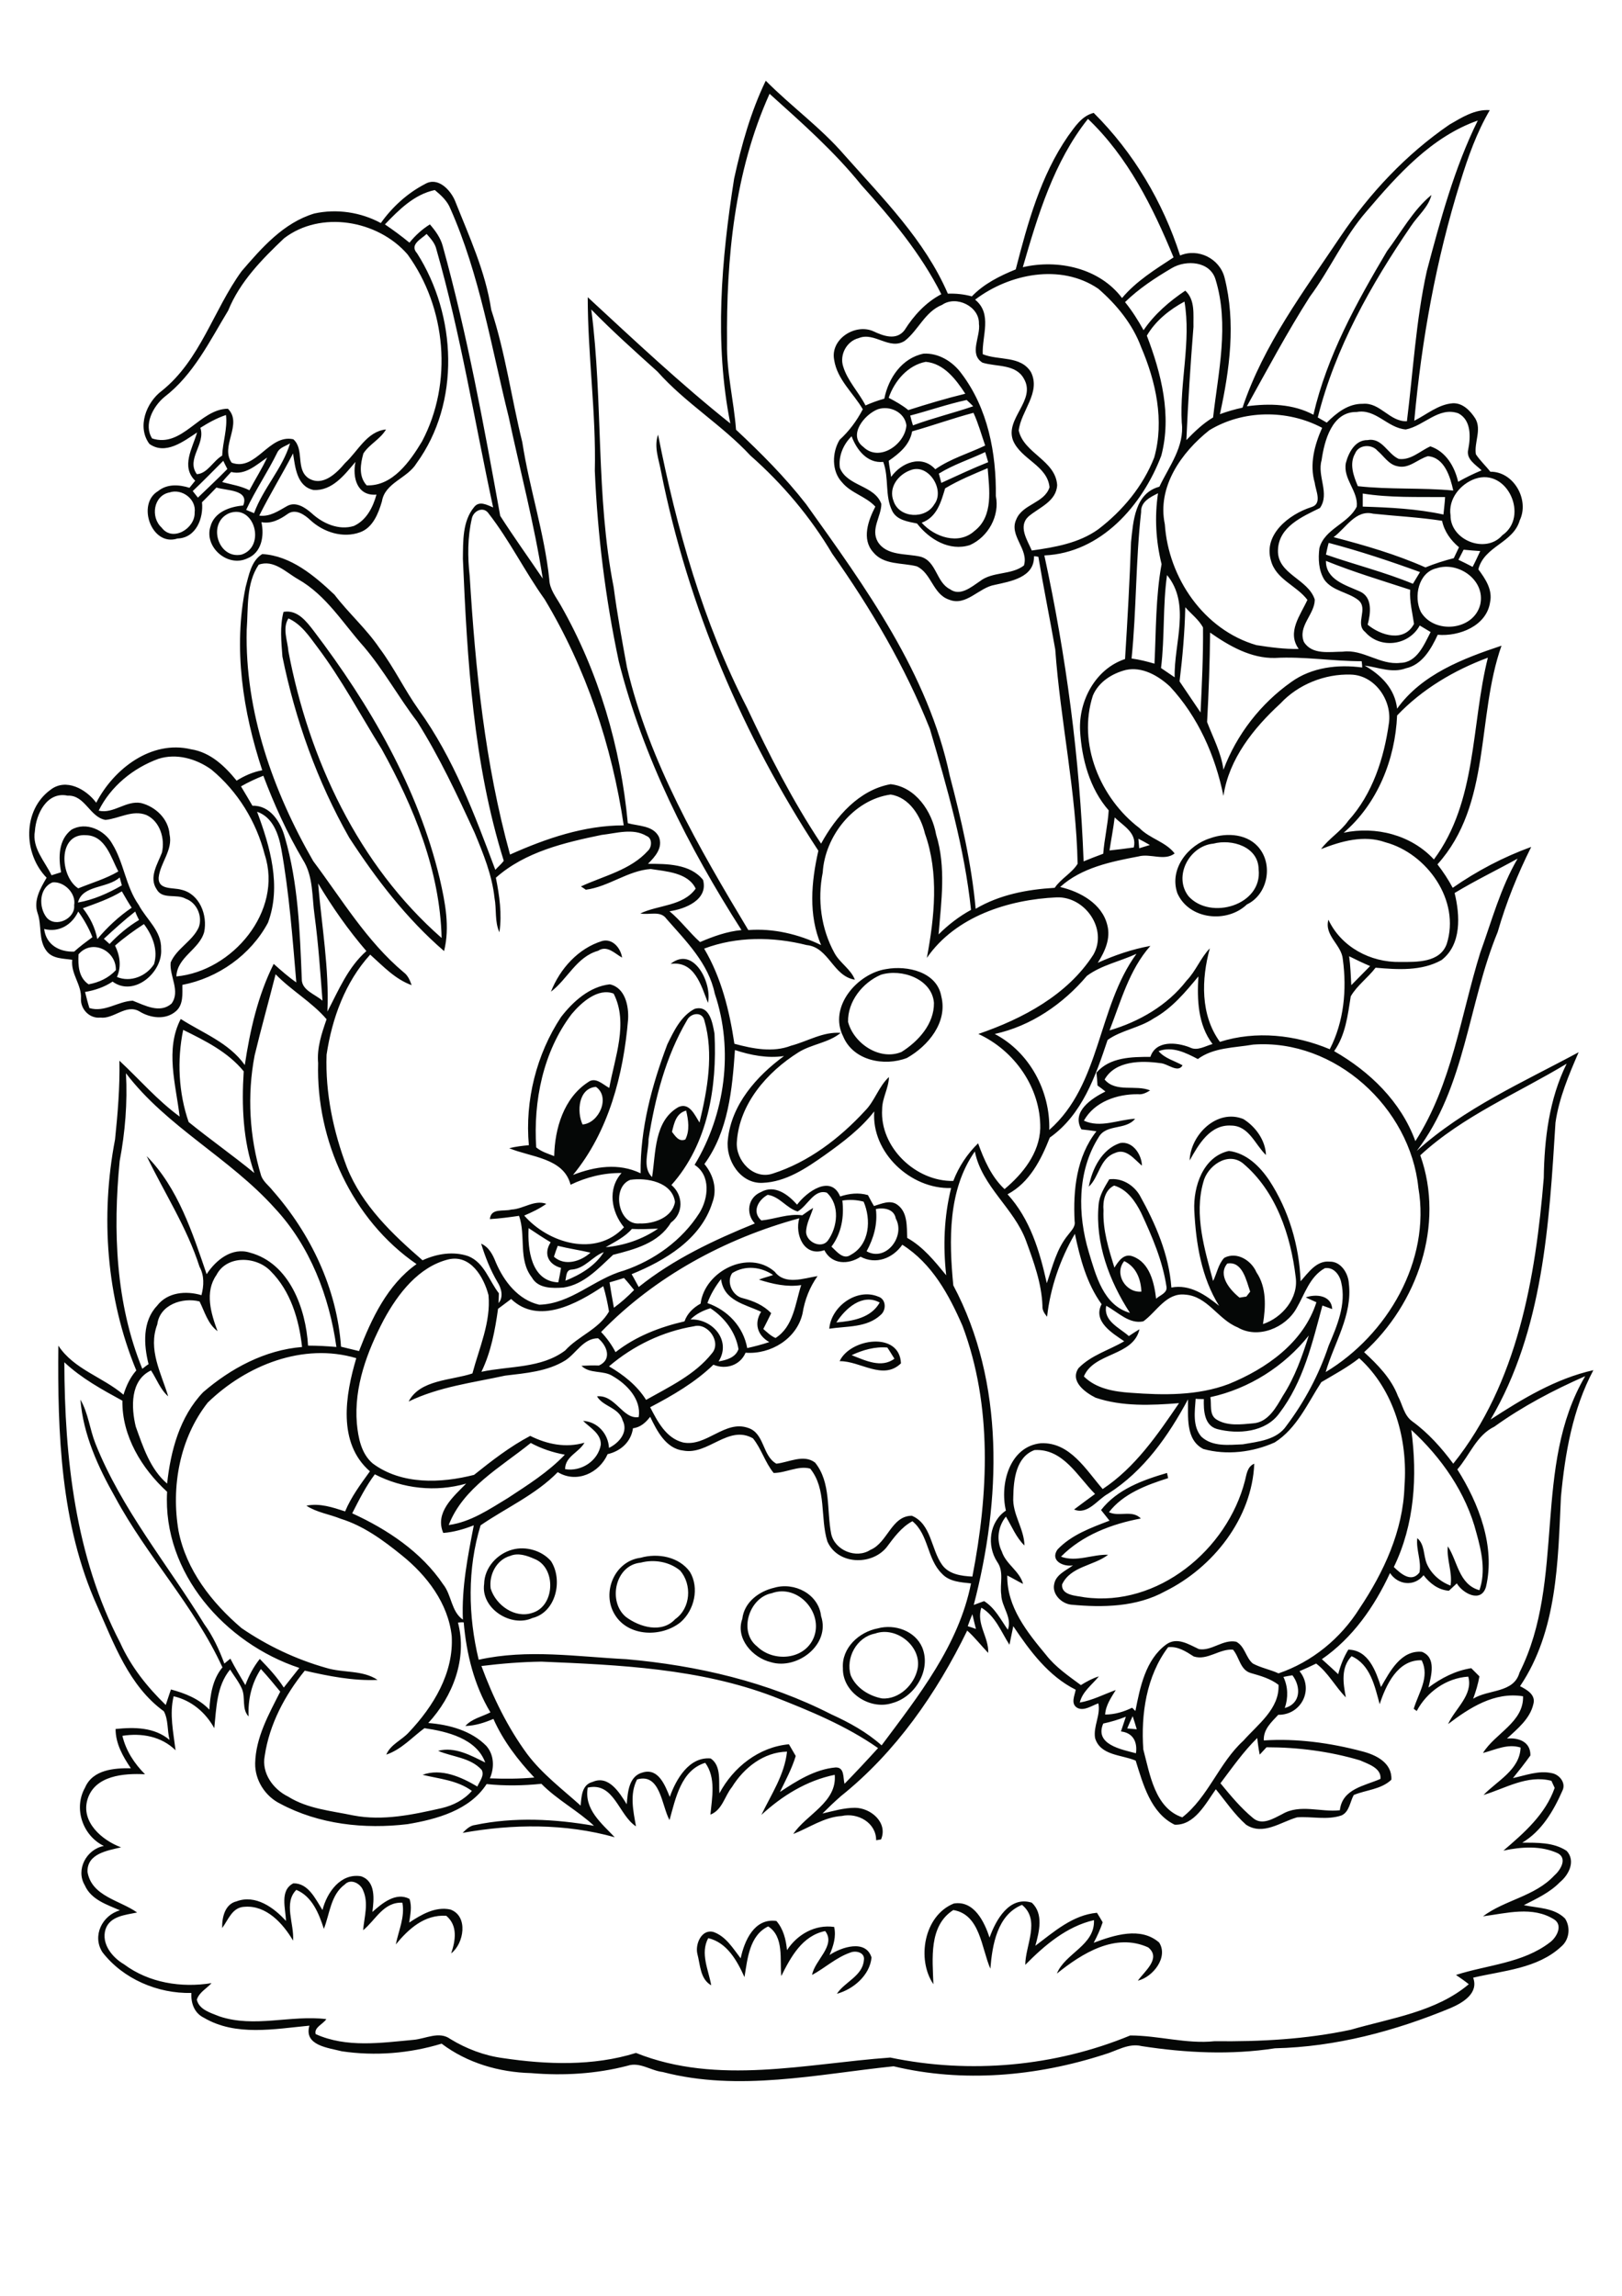 <?xml version="1.0" encoding="utf-8"?>
<!-- Generator: Adobe Illustrator 21.0.2, SVG Export Plug-In . SVG Version: 6.00 Build 0)  -->
<svg version="1.2" baseProfile="tiny" id="Layer_1" xmlns="http://www.w3.org/2000/svg" xmlns:xlink="http://www.w3.org/1999/xlink"
	 x="0px" y="0px" viewBox="0 0 595 842" overflow="scroll" xml:space="preserve">
<path fill="#050706" d="M271.7,718.2c1.4-6.5,5-14.8,13.1-13.7c2.6,3,3.5,6.8,3.9,10.7c3.8-5.8,10.3-9.5,17.3-8.5
	c0.8,3.6-0.3,7-1.7,10.3c4.3-2.9,13.3-5.9,15.4,0.9c-0.6,6.5-6.7,11.7-12.7,13.3c2.9-4.4,9.4-6.5,9.9-12.3c0.5-2.8-2.9-3.7-5-2.8
	c-5.2,1.8-9.2,5.6-14,8.2c0.9-5.4,8.9-10.8,4.8-16.1c-8.4,1.7-12.6,9.5-16.1,16.5c-0.6-6,1.1-14.4-4.8-18.2
	c-6.9,3.3-7.6,11.9-8.7,18.6c-2.7-6-6.4-12.7-13.3-14.3c-3,5.6,0.1,11.6,1.1,17.3c-4.1-2.3-4-7.5-5.1-11.6c-0.8-3.5,1.5-9,5.8-8
	C266.3,710.1,268.9,714.6,271.7,718.2 M342.4,727.7c-6.2-9.1-3.5-25.2,7.5-29.6c7.4-1.2,11.2,6.7,13.1,12.5
	c2.3-6.5,7.3-15.4,15.5-12.8c4.4,4.1,2.7,10.7,1.3,15.8c6.8-5.1,13.7-11.3,22.6-12.1c0.7,1.1,1.4,2.3,2.1,3.5
	c-0.9,2.6-2,5.1-3.3,7.5c7.5-2.8,17.2-6,24-0.1c3.5,5.4-2.3,12.7-7.8,14c2.4-3.4,8.7-8.2,3.8-12.2c-12.1-5.5-24.3,2.2-33.5,9.6
	c3-7.5,14-10.3,13.6-19.6c-10,2.3-18.1,9.2-25.2,16.4c0-7.1,5.7-16.4-1.2-22c-9.1,3.7-10.9,14.7-11.6,23.4
	c-3.3-7.5-3.7-19.9-13.6-21.5C340.6,706.3,342.1,718.5,342.4,727.7 M118.3,700.5c1.6-6.4,6.6-13.6,14.1-12.4
	c5.5,1.8,4.8,8.5,4.2,13.1c3.6-3.2,8.6-7.4,13.6-4.8c1,2.8,0.3,5.8-0.1,8.7c4.4-2.9,9.6-6,15.1-4.8c6.7,2.4,5,12.5,0.3,16.1
	c1.6-4.7,2.5-10.2-1.8-13.8c-8-0.5-13.8,4.8-18.5,10.5c1-5.1,3.4-10,2.4-15.3c-7-0.3-9.8,6.4-14.4,10.1c0.4-4.8,2.1-9.9,0-14.6
	c-0.9-2.5-4.5-4.5-6.7-2.2c-5.2,3.8-5.5,10.7-7.7,16.3c-1.8-5.6-4.3-11.9-10.1-14.3c-4.8,4.8-0.7,12.5-1.2,18.6
	c-3.7-6.3-9.8-13-17.7-12.4c-4.6,0.1-6,4.7-8.3,7.8c-0.1-3.9,1-8.8,5.3-9.8c6.9-2.6,13.7,2.3,18.1,7.2c-0.1-4.5-2.4-11.2,2.7-13.8
	C113.1,690.6,115.7,696.4,118.3,700.5 M321,599.1c-6.8,1.3-10.9,9-8.9,15.4c2,4.6,6.7,7.5,11.5,8.4c6.2,0.4,11.8-5,13-10.9
	C338.2,603.8,328.8,596.3,321,599.1 M322,597.2c6.2-1.7,13.7,0.9,16.3,7c3.4,8.3-2.7,18.2-11,20.4c-8.2,2.7-18.3-3.9-18.1-12.8
	C308.7,604.4,315.1,598.5,322,597.2 M283.1,584.3c-8.3,1.6-12.3,14.1-5.4,19.5c6,5.9,17.4,5,20.8-3.2
	C302.2,591.5,292.7,580.8,283.1,584.3 M284,582.3c7.4-2.2,16.3,2.3,17.2,10.4c3.5,10.5-8.8,19.8-18.4,16.9
	c-6.7-1.6-13.1-8.7-10.5-15.9C273,587.6,278.4,583.6,284,582.3 M235,573.1c-9.4,0.9-12.1,14.3-5.4,19.9c5.1,3.8,13.2,6.1,18.1,0.8
	c5.7-4,6.2-12.7,1.8-17.8C245.5,572.7,239.9,571.8,235,573.1 M235,571.3c6.3-1.8,14.1-0.4,18.1,5.2c3.5,5.9,1.6,14-3.4,18.4
	c-7,5.7-19.3,5.4-24.2-2.8C220.6,584.1,225.4,572.5,235,571.3 M187.2,570.6c-5.1,1.4-7.9,7-7.2,12c1.9,6.1,8.9,11.1,15.3,8.9
	c8.4-2.5,8.8-16.7,0.7-19.8C193.3,570.5,190.1,569.4,187.2,570.6 M188,568.3c4.9-1.3,10.7,0.3,14.1,4.2c4.5,6.9,1.9,18.8-6.8,20.9
	c-7.8,3.6-19-3.5-17.7-12.5C177.7,574.9,182.4,569.8,188,568.3 M456.7,543c0.6-2.3,0.8-5.1,3.4-6.2c-0.8,20-15.1,38.1-32.7,46.8
	c-10.5,5.8-22.9,6-34.5,4.9c-3.5-0.4-7-3.8-6.2-7.5c0.6-3.5,4.3-5,6.9-6.9c-3.5,0.6-8.5-1.7-5.7-5.8c5.1-5.4,12.3-8,19.1-10.6
	c-1-1.3-2.1-2.6-3.1-3.9c5.9-7.6,15.3-11,24.2-13.6c0.1,0.6,0.3,1.3,0.4,1.9c-7.9,2.5-16.5,5.7-21.7,12.5c3.8,1.8,8.5-1,11.7,2.3
	c-10.7,2-21.5,6.1-29.3,14c5.7,2.1,11.5-0.9,17.3-0.7c-5.3,4.1-13.8,4.2-16.9,10.9c-0.3,4.1,5.3,4.1,8.2,4.7
	C424.7,589.5,450.2,568.4,456.7,543 M312.4,497c4.9,1.9,10.9,4.9,15.7,1.3c-0.9-1.4-1.7-2.8-2.6-4.1
	C320.9,493.8,316.5,495.1,312.4,497 M308,499.2c3.8-8.3,22-11.1,22.5,0.8C323.9,506.4,315.6,499.1,308,499.2 M306.8,485
	c5.9-0.5,12.7-1.6,15.9-7.3C316.3,474.2,310.1,479.9,306.8,485 M304.2,487.3c0.7-8.2,10.1-15,17.9-11.8c3,0.9,3.1,4.9,1,6.7
	C318,487,310.6,486.3,304.2,487.3 M399.4,435.2c1.2-6.5,4.8-13.8,11.5-16c4.6-0.8,7.9,4.2,8,8.3c-2.8-2.3-5.8-6.6-10-4.6
	C403.4,424.9,403.2,431.7,399.4,435.2 M436.4,425.6c0.3-9.4,10-19.1,19.7-15.2c4.5,2.8,8.1,7.8,8.3,13.2c-4-3.8-6.2-10.7-12.7-10.8
	C443.9,412.3,439.7,419.7,436.4,425.6 M209.9,465.6c-2.3,0-2.1,2.4-2.5,4.1c5.5-2.2,10.9-5.4,14.1-10.5
	C217.3,460.8,214.7,465.1,209.9,465.6 M204.6,456.9c-0.5,1.3-1,2.7-1.4,4c4,3.6,9.9,1.7,13.4-1.5
	C212.7,458.5,208.6,457.9,204.6,456.9 M193.9,450.4c-0.4,7.7,0.9,19.5,10.9,19.9c0.4-1.8,0.7-3.5,1-5.3c-4.7-1.3-6.5-5.2-3.8-9.4
	C199.3,454,196.6,452.2,193.9,450.4 M231.8,450.7c-2.6,3-6.2,4.7-9.6,6.7c6.8-0.6,13.5-2.9,19.2-6.8
	C238.1,450.7,235,450.9,231.8,450.7 M231.2,432.7c-7,2.7-4.5,16.8,3.5,16c5.1,0.2,12-2.2,12.9-7.9
	C246.6,433.5,237.2,431.8,231.2,432.7 M246.5,415.1c1.2,1.5,2.5,3.8,4.9,2.8c1.7-3.3,1.1-7.2,0.3-10.6
	C248,408.3,247.3,411.9,246.5,415.1 M213.7,412.4c6.1-0.5,10.3-10.1,4.9-13.8C212.2,399.1,211.5,407.7,213.7,412.4 M252,374.2
	c-7.8,13.3-11.7,28.5-14.1,43.6c0.1,4.5-2.4,10.3,1.3,13.9c1.4-8.9,0.7-20.6,9.7-25.7c4-1.8,6,3,7.7,5.7c2.9-12.1,5.3-25.2,1.8-37.4
	C257.6,370.8,253.3,371.5,252,374.2 M209.7,371.9c-10.5,13.8-14.1,32-13,48.9c1.9,1.6,4.3,2.3,6.6,3.2c0.2-10.1,3.5-21.3,12.4-27.1
	c2.7-2.1,5.4,0.8,7.8,2.1c2-11.2,7.1-23.8,1.6-34.6C219.4,362.2,213.3,367.6,209.7,371.9 M205.8,373c4.4-5.7,10.5-11.2,17.9-12
	c5.6,1.2,7,7.9,6.7,12.9c-1.7,20.2-7.1,41.1-20.2,57c8-3.1,16.7-4.5,24.8-0.6c-0.2-16.3,4.1-32.2,9.8-47.3c2.4-4.9,5-10.4,10-13
	c5.5-1.6,6.6,5.2,7.3,9.1c1,19.5-2.4,40.5-15.8,55.5c4.4,3.7,4.5,10.4-0.2,13.8c-4.5,7.5-13.3,9.8-21.2,11.8
	c-5.3,4.9-10.7,10.9-18.2,12c-4.1,0.3-9.3,0.4-11.6-3.7c-5.1-6.6-2.1-15.2-4.7-22.6c-3.5,0.5-7.1,1-10.7,1.2c0.4-4.2,5-2.7,7.9-3.5
	c4.4-0.2,8.4-3.7,12.8-2.1c-2.5,1.8-5.3,3.1-8.1,4.3c8.9,10.2,26.3,15.4,36.6,4.3c-4.7-5.7-6.1-14.1-0.9-19.9
	c-6.5-0.1-12.9,1.5-18.7,4.3c-2.5-9.9-14.7-10.1-22.5-13.4c2.4-0.6,4.8-0.9,7.2-1.1C192.5,403.7,196.8,386.6,205.8,373 M323.1,357.5
	c-6.7,2.9-12.2,9.8-12,17.3c2.1,7.9,11.6,14.3,19.6,11c6.2-3.9,12-10.3,11.9-18C341.9,359,330.7,355.1,323.1,357.5 M325.1,355.4
	c7.7-1.4,18.6,1,20.2,10c2.4,9.5-4.8,18.2-12.6,22.6c-8.3,3.2-19.7,1-23.4-7.9C303.8,369.3,314.5,357,325.1,355.4 M246,353.5
	c8.4-6.8,15.3,7,13.7,14.3C257.2,361.4,254.8,352.3,246,353.5 M202.1,363.7c3.3-8.4,10-15.9,18.8-18.6c3.8-1,6.8,2.6,7.3,6.1
	c-2.7-1.5-5.5-4.7-8.8-2.5C211.5,350.9,208.2,359.1,202.1,363.7 M445.1,309.4c-8.8,0.8-14.8,12-9.1,19.3c8,8.9,27.2,3.3,25.7-9.9
	C461.6,310.5,451.9,307.6,445.1,309.4 M444,307.4c6.1-2.2,14.1-1.6,18.2,4c4.8,6.4,2.6,16.8-4.8,20.3c-7.3,7-21.2,5.6-25.5-4.1
	C428.8,318.7,435.8,309.9,444,307.4 M105.8,226.8c-2.3,3.7-0.3,8.1,0,12.1c7.5,39.5,25.6,78.3,56.2,105.1c-0.6-24.7-10.2-48-22-69.3
	c-7.8-12.5-14.7-25.6-23.6-37.4C113.4,233.3,110.5,228.9,105.8,226.8 M104,224.4c5.1-0.9,8.4,3.5,11.1,7
	c20.6,27.1,38.2,57.4,46.2,90.8c2,8.7,3.8,17.8,1.6,26.6c-13.8-11.9-24.9-26.4-34.8-41.6c-11.7-20.6-19.8-43.3-24.5-66.4
	C103.2,235.4,102.6,229.8,104,224.4 M447.7,654c3.7,4.5,7.5,9.1,12,12.8c3.3,2.8,7.5,0.1,10.7-1.5c6.5-3.8,14.1-0.6,21.1-1.4
	c0.9-7.9,9-8.9,14.9-11.5c0.4-4-4.6-5.5-7.5-6.8c-11.1-3.3-22.7-4.8-34.3-4.8c-0.8,0.9-1.7,1.8-2.5,2.7c-0.4-2-0.7-4.1-0.9-6.1
	C456.1,642.4,452,648.3,447.7,654 M415.5,629.4c-0.7,1.5-1.4,3-2,4.5c0.9,0.1,2.6,0.2,3.5,0.3C416.5,632.5,416,630.9,415.5,629.4
	 M404.7,632.1c-3.3,7.7,6.7,9.5,12,10.9c0.6-4.2-1.1-7.5-5.5-8c0.6-1.8,1.2-3.6,1.8-5.4C410.2,630.7,407.5,631.5,404.7,632.1
	 M470.8,615c1.7,3.6,1.8,7.6,0.5,11.4c5.9-1.6,6-7.8,2.8-12C473.4,614.5,471.7,614.8,470.8,615 M176.6,611
	c4.2,11.4,9.6,22.5,16.8,32.3c5.5,7.3,12.8,12.8,19.6,18.9c0.3-3.3,0.4-7.7,4.4-8.7c5.9-2.6,9.9,4,12.5,8.2c0.4-4.4,0.7-10.4,6-11.7
	c5.7-1.6,8.1,4.9,9.8,9c2.3-6.5,7.1-14.8,15-14.1c4,2.7,2.9,8.6,3.2,12.8c5.1-9.6,14.5-17,25.5-18c0.8,1.4,1.7,2.9,2.5,4.3
	c-1.4,4.6-3.7,8.9-5.8,13.2c6.2-4.1,12.8-8.3,20.4-9c3.4-0.1,2.7,3.8,3.3,6c4.2-4.3,8.3-8.7,12.3-13.1
	c-11.7-8.2-25.1-13.7-38.4-18.9c-27.1-10.3-56.4-11.6-85.1-12.8C191.3,609.5,183.9,610.1,176.6,611 M428.5,604.1
	c-8,10.6-10,24.6-9.1,37.5c2.4,9,4.2,21.5,14.3,24.9c9.5-7.4,13.5-20,22.4-28.1c5.3-6,13.3-11.7,12.9-20.5c-3-2.3-6.6-3.3-10.1-4.3
	c-4-1.1-4.2-5.8-6.6-8.6c-5-0.4-9.4,4.1-14.4,2.5C435.1,605.7,432.1,603.7,428.5,604.1 M168,595.1c3.5,13.1-1.9,27.1-10.9,36.8
	c7.7,0.6,15.8,2.8,21.3,8.4c2.9,3.3,3,8,1.3,11.9c5.4,0.2,10.9,0.2,16.3-0.3c-6-6.4-11.4-13.4-15-21.5c-3.3,1.4-6.7,2.5-10.3,2.6
	c2.4-2.7,6.1-3.4,9.2-5c-6-10-8.8-21.5-9.8-33C169.6,594.9,168.5,595,168,595.1 M356.7,592c-0.6,1.4-1.2,2.9-1.7,4.4
	c0.7,0.2,2.2,0.7,3,1C357.5,595.5,357.1,593.7,356.7,592 M360,589.6c-2,5.9,2.8,10.9,2.5,16.6c-2.6-2.7-4.9-5.7-7.7-8.2
	c-11.2,23-26.2,44.6-46.3,60.7c-2.3,2-4.6,4.2-6.8,6.4c3.9-0.9,7.9-2.1,11.9-2.1c5.8,0,12.2,5.4,9.6,11.6c-0.4,0.1-1.4,0.2-1.8,0.3
	c0-6.5-6.8-10.2-12.6-8.9c-6.5,0.4-11.9,4.3-17.8,6.6c4.8-7.2,16.1-11.6,15.2-21.7c-10.3,2.1-19.3,7.7-26.9,14.7
	c3.6-7.5,8.5-14.7,9.4-23.2c-8.6,0.2-15.8,5.9-20.2,13c-2.7,3.3-3.5,8.4-7.9,10.1c0.6-6.3,2.1-13.5-1.9-19
	c-8.9,2.7-10.9,13.2-13.1,21c-2.9-5.2-3.3-17.4-11.9-14.9c-2.8,5.4-1.4,11.6-0.4,17.2c-6.4-4.1-8-16.4-17.7-14.2
	c-1.4,8,5.1,13.1,9.9,18.2c-18.2-5.1-37.4-4.9-55.8-1.6c1.3-1.3,2.7-2.7,4.6-2.9c14.3-3,29.3-2.2,43.6,0.3
	c-6-5.6-13.5-9.5-19.3-15.4c-6.7,0.7-13.4,0.8-20.1,0.1c-6.2,9.6-18.3,12.9-29,14.7c-15.8,1.9-32.5,0.1-46.7-7.5
	c-5.5-2.7-9.3-8.6-9.2-14.8c0.2-9.5,5-18,9.2-26.3c-2.3-2.8-4.6-5.6-7.1-8.3c-3.4,5.2-4.8,11.2-4.5,17.4c-2.6-2.7-1.1-6.8-2.4-10
	c-1.1-2.6-2.9-4.8-4.4-7.2c-5,6.1-5,14.1-5.8,21.5c-3.2-5.8-8.4-10.2-14.9-11.7c-1.6,6.5-0.1,13.2,0.7,19.8
	c-5.2-5.1-12.4-6.4-19.5-5.3c1.3,5.5,4.4,10.2,8.3,14.1c-7.7-0.4-18.4,0.4-21.1,9.2c-2.5,8.3,5.3,15,12.3,17.6
	c-5,1.2-12.5,2.3-12.3,9c1.5,9,11.9,10.4,18.2,14.9c-4.3,0.9-10,1.3-11.6,6.2c-1.6,5.3,2.5,10.3,6.8,12.8c9.1,6.8,21,8.7,32.1,6.9
	c-1.8,2-4.6,3.4-5.4,6.1c0.9,3.7,5.1,4.8,8.3,6.1c12.8,4.3,26.2-0.6,39.2,1c-1.1,1.8-4.6,3-3.9,5.5c11.3,5.1,24,3.2,35.9,2.1
	c4.5-0.4,9.4-3.3,13.5-0.3c5.9,3.6,12.5,6.1,19.3,7c16.1,2.4,33.1,3,48.8-1.9c29.9,12,62.4,3.9,93.3,1.7c29.2,6.1,60.4,3.3,88-8.1
	c10.4,0,20.6,3.2,31,2.1c16.7,0.2,33.5-0.7,49.9-4.2c14.8-4.3,31.2-6.5,43.3-16.7c-1.5-1.2-3.1-2.3-4.7-3.4
	c11.5-3.7,24.5-4.3,34.4-11.9c2.5-1.8,4.9-6.2,1.7-8.4c-8-5.1-17.6-2.3-26.2-1.2c8-6,19-7.3,26.1-14.9c2.2-1.9,5-6.2,1.4-8.2
	c-6.2-2.9-13.4-2.4-20-1c7.6-6.5,15.4-13.3,18.8-23c-0.3-0.6-0.9-1.9-1.2-2.6c-8.9-2.3-16.9,2.8-24.9,5.2c5-5.2,13.3-9.2,13.6-17.4
	c-4.8-1.5-9.2,0.8-13.8,2c4.4-7.2,15-11.3,14.7-20.8c-10.5-1.7-19.6,4.2-27.5,10.2c2.5-5.6,9.3-10.7,7.4-17.4
	c-8,0.5-15.2,5.6-18.9,12.6l-1.1-0.8c1.7-5.8,6-11.6,2.9-17.8c-8.8-0.3-13.1,9.1-15.4,16.1c-1.8-6.6-3.4-14.5-10.3-17.6
	c-4,4.2-3.1,9.9-2.1,15.1c-3.9-3.9-6.4-9-10.9-12.4c-2,1-4,1.9-6.1,2.8c5.4,6.6,0.7,16.1-7.8,16c-2.5,2.7-5.5,5.3-5.3,9.4
	c12.1-0.8,24.4,0.9,36.1,4c5.1,1.3,11,4.2,10.7,10.4c-3.8,3.6-9.2,3.7-13.8,5.6c-1.4,2.5-1.6,6.2-4.5,7.5
	c-5.3,1.8-10.9,0.3-16.3,0.7c-6,1.7-12.5,6.8-18.7,2.7c-4.3-3.8-7.5-8.6-11.1-13c-3.7,5.2-7.8,13.3-15.1,13
	c-8.8-4.3-11.6-14.9-14.3-23.5c-5.1-2.2-13-1.8-14.9-8.3c-0.7-4.3,2.1-8.4,1.2-12.7c-2.4,0.8-5.3,3-7.8,1.6
	c-2.4-1.5-0.9-4.4-0.5-6.6c-10-5-16.8-14.2-22.9-23.3c-0.5,2.3-0.9,4.5-1.4,6.8C367.3,598.6,365.2,592.7,360,589.6 M129.2,555
	c12.9,5.9,25.4,14.2,33.4,26.1c3.1,3.9,2.9,9.9,7.2,12.9c-0.5-11.8,1.8-23.2,4-34.6c-3.6,1.4-7.3,2.5-11.2,2.8
	c-3.2-7.5,3.7-13.3,8.4-18.1c-11.2,3.2-23.2,1.9-33.5-3.4C134.2,545.1,131.7,550.1,129.2,555 M164.6,559.3
	c8.1-1.1,14.9-5.8,21.7-9.9c7.3-4.8,14.8-9.5,20.9-15.9c-4.4-0.8-8.6-2.2-12.5-4.3C183.7,538.1,169.9,545.6,164.6,559.3
	 M517.7,524.4c2.3,16.9,1.2,34.7-6.4,50.3c2.5,2.4,6.4,5.9,9.4,2c0.8-4.2-1.3-8.3-0.8-12.6c2.8,2.4,2.2,6.3,3.5,9.4
	c1.6,3.7,4.9,6.6,8.7,8c0.8-4.9-1.5-9.5-1-14.4c3.6,5.4,4,14,11.6,16.1c2.4-6.9,0.8-14.2-1.1-21
	C537.8,547.4,528.7,534.5,517.7,524.4 M232.2,523.8c-0.7,5-4.5,8.4-9.3,9.5c-3.1,7-11.4,10.8-18.3,6.6c-8.1,8.3-19,13.1-28.3,19.5
	c-4.9,15.9-4.6,33.2-0.7,49.3c17.9-4,36.2-1.1,54.2-0.2c26,2.3,51.8,8.3,75.1,20.2c6.6,3,13,6.5,18.5,11.4
	c13.5-18.1,28.3-36.7,32.8-59.4c-3.7-0.4-8-0.6-10.7-3.6c-5.5-5.4-4.8-14.3-10.8-19.2c-4.1,2.2-6.8,6-9.5,9.6
	c-5.6,6.8-18,6.3-21.7-2.2c-2.7-8.7-0.2-19.2-6.3-26.7c-4.4-1.2-8.9,1.6-13.4,1.6c-3.2-3.9-4.5-8.9-7.6-12.7
	c-9-5.1-16.4,6.2-25.5,4.5c-6.4-0.7-9.7-7.2-12.2-12.4C236.9,521.7,234.9,523.5,232.2,523.8 M548.2,523.2c-6.6,3.2-9,10.4-13.6,15.7
	c7.9,12.5,14,28.3,10.5,43.1c-1.8,6-8.5,2.4-10.7-1.3c-1,0.9-1.9,1.8-2.9,2.7c-3.9-0.3-7-2.7-9.3-5.7c-3.4,4.3-9.4,3.6-12.3-0.8
	c-5.7,12.3-13.7,23.8-25,31.6c2,1.8,4,3.6,6,5.5c0.8-3.2,2-6.2,3.7-9c7.4,0.1,10.1,7.9,12,13.7c3.2-5.6,7.3-13.6,15-12.9
	c5.4,2.1,3.4,8.8,2.4,13.1c4.7-3.5,9.9-6.2,15.7-7.1c1,1,2,2,3,3c-0.5,2.8-1.3,5.5-2.3,8.2c5.6-3.5,14.9-2,17-9.6
	c17.1-34,4.6-75.6,24.1-108.7C569.7,509.9,558.5,515.8,548.2,523.2 M23.6,499.6c0.1,35.1,4,71.3,20.5,102.9
	c3.9,8.7,9.9,16.2,16.7,22.8c0.6-1.9,1.3-3.8,1.9-5.7c5.2,1.4,10.3,3.4,14.1,7.4c0.3-5.4,1.2-11.2,4.8-15.5
	c-10.3-22.5-27.6-40.6-39.3-62.3c-6.3-11.1-11.8-23.1-12.8-35.9c2.9,5,3.4,10.8,5.5,16.1c9.6,24.1,26.4,44.2,39.9,66.2
	c3.2,4.4,5.5,9.4,7.4,14.5c0.7-0.6,1.5-1.2,2.2-1.8c1.7,3.3,3.6,6.5,5.5,9.7c1.3-3.5,3-6.7,5.3-9.6c3.2,3.3,6.3,6.6,8.8,10.5
	c1.9-2.4,3.8-4.8,5.7-7.2c-27.2-9-50.2-34.8-48.5-64.6c-9.3-8.5-16.6-20.5-16.4-33.4C37.4,509.6,29.9,505.5,23.6,499.6 M484.7,506.9
	c-5,7.7-9,17-17.1,22.1c-8,3.6-17.6,4.8-26.2,2.4c-6.6-3.4-5.5-12-5.6-18.2c-7.2,13.4-16.2,26.3-29.3,34.6
	c-3.9,2.1-7.5,7.9-12.5,5.8c2.5-1.9,5.1-3.8,7.7-5.7c-6.4-6.4-11.7-16.7-22.2-16.1c-6.8,2.5-7.7,10.9-7.8,17.2
	c-0.4,6.3,4,11.6,4.1,17.8c-3.1-3-4.6-7-6.8-10.6c-2.9,3.6-3.6,8.6-1.5,12.8c1.5,4.7,6.5,7.1,7.8,11.9c-2-1-3.8-2.1-5.8-3.1
	c-0.2,11.5,7.3,20.8,14.2,29.1c3.5,4.5,8.2,7.7,12.8,11.1c2.1-1.3,4.3-2.5,6.6-3.2c-2.5,3.1-6,5.5-7,9.6c4.6-0.8,8.8-3,13.2-4.6
	c-1.7,2.8-3.7,5.6-3.9,9c3.5,0,6.8-1,9.9-2.5c0.4,0.4,0.8,0.8,1.2,1.2c1.7-8.7,3.7-18.8,11.3-24.4c4-2.9,8.3,0,12,1.7
	c4.7,0.8,8.8-3.7,13.7-2.7c3.2,1.7,3.5,5.9,6.1,8c3,1.6,6.4,2.2,9.4,3.6c12.3-4.2,22.8-12.8,29.7-23.8c8.9-13.3,16-28.5,16.5-44.8
	c1.3-17-3.7-35.3-16.6-47C494.3,501.5,489.4,504.1,484.7,506.9 M76.2,514.4c-10.3,13.1-13.5,30.9-10.7,47.1
	c2.8,14.3,12.2,26.3,23.1,35.6c9.5,6.5,20.1,11.5,31.1,14.6c6.2,1.9,13.3,0.7,18.8,4.4c-9,0.4-18-1.4-26.7-3.4
	c-7.3,9-13,19.7-14.7,31.3c-1.2,6.3,3.1,12.2,8.6,14.9c7.2,4.5,15.8,5.2,23.9,6.9c10.9,2.1,21.9-0.3,32.5-2.7c4.2-1,8.1-3,11-6.3
	c-5.3-3.9-11.9-4.4-18.1-5.9c6.9-2.5,14.2,0.8,20.1,4.3c0.8-1.9,2.7-4,1.6-6.1c-4.2-4.6-10.7-4.7-16-7c6.2-1.6,12,1.7,17.3,4.3
	c-3.2-8.8-14-11.4-22.3-12.6c-4.5,3.3-8.4,7.8-14,9.7c1.6-3.8,5.7-5.3,8.3-8.2c9-9.5,16.5-21.8,15.7-35.3
	c-1.3-12-9.1-22.2-18.3-29.6c-6.8-5.5-14-10.8-22.4-13.4c-4.2-1.7-8.8-2.3-12.6-4.8c4.9-1,9.6,0.6,14.2,2.1c2.2-5.3,5.7-10,9.1-14.7
	c-12-10.4-9-28.1-5-41.5C111.2,492.3,90.3,500.7,76.2,514.4 M444,512.4c0.5,2.7-0.5,6.3,2.1,8.1c4,2.6,9.1,1.9,13.6,1.5
	c5.5-0.4,8.4-5.8,10.9-10.1c4.4-6.8,7.1-14.5,9.5-22.1C471.1,501.1,458.2,509.3,444,512.4 M223.4,501.1c5.3,3.1,10.3,7,13.6,12.3
	c8.5-4.8,17.9-9.2,24.1-17c3.7-4.1-1.4-11.4-6.5-10C243.1,488.3,232.3,493.5,223.4,501.1 M253.3,483.9c8.1-0.3,15.1,7.8,10.3,15.4
	c2.9-0.5,6.2-1.4,7.3-4.5c-1-6.2-5.1-11.6-10.3-15C257.9,480.6,255.3,481.9,253.3,483.9 M187.5,476.4c-1.6,1.2-3.2,2.4-4.8,3.6
	c-1.1,7.9-2.6,15.9-6.1,23.1c10.3-2.2,21.9-1.2,30.7-7.8c4.9-5.4,12.3-7.7,16.1-14.3c-0.5-3.1-1.2-6.3-2.1-9.3
	C211.7,478.1,197.5,486,187.5,476.4 M259.5,477.9c7.5,2.6,13.2,8.7,14.6,16.5c2.7-0.6,5.4-1.3,8.1-2.2c-4.3-2.4-5.7-6.8-3-11.1
	c-5.9-2.8-13.7-4-14.7-12C262.4,471.8,260.6,474.8,259.5,477.9 M223.6,470.3c0.5,3.1,1,6.2,1.6,9.3c2.6-1.9,5.1-4.1,7.4-6.5
	c-1.2-1.5-2.4-3-3.7-4.4C227.1,469.3,225.3,469.8,223.6,470.3 M475.6,479.8c-4,7.2-14.2,11.4-21.6,7c-7.2-2.9-11-11.4-19.2-12
	c-7-0.8-10.5,6.3-15.4,9.8c-5.2,1.1-9.3-3.4-13.6-5.7c-1.1,5.6,4.8,8,8.3,11.1c1.3-0.9,2.6-1.7,3.9-2.5c-2.3,10-16.7,8.4-20.4,17.3
	c4.5,4.5,11.1,5.6,17.2,6c12,0.9,24.5,1.1,35.9-3.2c13.8-5.6,27.5-15.2,32.2-30c-1-0.5-3-1.3-3.9-1.8c3.8-1.3,9.4-0.8,9.7,4.3
	c-1.2-0.4-2.4-0.9-3.6-1.3c-3.7,13.7-7,28-15.8,39.5c-5,7-15.2,7.8-22.8,5.8c-4.8-1.3-5-6.9-4.9-11c-0.8,0-2.2,0-3-0.1
	c-0.3,4.6-1.2,10.1,2.1,13.9c4.1,3.8,10.1,3,15.2,2.8c5.7-1,12.5-1.6,16-6.8c6.7-8.9,12-18.9,15.5-29.4c3.1-7.3,6.5-15.2,4.6-23.2
	c-0.6-2.8-2.8-5.7-6-5.2C480.4,468.2,478.6,474.7,475.6,479.8 M268.6,466.9c-2.3,3.3,0.1,8.4,3.9,9.2c3.9,1,7.6,2.6,10.4,5.5
	c-1,2-1.9,3.9-2.9,5.8c1.4,1.2,2.8,2.6,4.5,3.3c6.6-4.2,7.2-12.6,9.4-19.4c-5.3,0.8-10.5-0.4-15.5-2c1.7-0.7,3.5-1.1,5.2-1.7
	C279.2,464.6,273.4,463.9,268.6,466.9 M450.2,463.4c-3.6,4.3,1,9.7,4.5,12.5c0.6-0.1,1.9-0.3,2.5-0.4c0.3-0.4,1-1.3,1.4-1.8
	C457.2,469.7,455.8,462.4,450.2,463.4 M418.7,473.7c-0.2-4.6-1.9-9.1-6.3-11.2C408.6,467.1,412.9,474.2,418.7,473.7 M140.8,484
	c-6.1,11.6-11,24.6-9.9,38c0.5,5.3,1.6,11.1,5.8,14.7c10.6,7.9,25.1,7.3,37.2,4.2c6.5-5.2,13.2-10.4,20.6-14.3
	c6.2,3.1,13.1,4.5,19.9,2.5c-2,3.6-7.1,5-7.1,9.7c5.9,1,12.1-3,13.1-9c0.1-4.1-4-6.2-6.5-8.7c5.3,0.3,9.2,4.7,9.5,9.9
	c3.7-1.8,7.2-5.8,5-10.1c-1.3-4.7-7.2-5-9.4-8.8c6.7-0.7,9.5,8.6,15.3,7.6c1-6.5-4.3-12-9.5-15c-3.5-2.3-8.4-0.7-11.5-3.8
	c2.1-0.1,4.3-0.2,6.4-0.1c4.9-2.2,3-7.3-0.3-10c-5.4,0-8,5.5-12,8.1c-6.6,4.1-14.6,4.7-22.1,5.6c-11.9,2.6-24.3,4.1-35.4,9.5
	c4.2-8.1,15.7-7.7,23.4-10.3c2.5-9.4,6.8-18.8,5.9-28.7c-1.7-6.6-6.6-15.1-14.8-13.1C153.6,464.6,146,474.4,140.8,484 M79.4,467.6
	c-4.4,6.3-2,14.1,0.4,20.6c-3.6-2.7-4.7-7.1-6.6-10.9c-6.3-1.6-14.6,1.2-15.5,8.4c-3.5,9.2,1.4,17.8,4,26.4
	c-2.9-2.5-4.2-6.3-6.3-9.5c-7.7,3.6-7.3,13.6-5.6,20.6c2.7,7.5,5.3,15.6,11.5,20.9c1.3-12,4.6-24.5,13.2-33.5
	c10.2-8.8,22.7-15.5,36.3-16.6c-1.1-10.1-4.2-20.5-11.5-27.8C94.1,460.7,83.2,460.2,79.4,467.6 M220.5,488.5
	c2.1,2.2,3.9,4.7,5.3,7.4c7.4-5.8,16.2-9.2,25.3-11.3c1-2.9,3.2-5,5.9-6.5c1.5-11.9,17.6-20.1,27.2-11.7c3.8,5,10.6,2.4,15.7,1.6
	c-2.9,4.1-4.7,8.7-5.5,13.7c-2.1,9.3-11.7,15.1-20.9,14.4c-2,4.7-7.3,6.3-11.8,4.4c-6.7,6.5-15,11.3-23.2,15.6
	c2.7,5.2,5.8,11.3,12,12.9c8.6,1.8,15.4-8.4,24-5.3c6,2,5.1,10.2,10.3,13.1c4.6-0.5,10-3.6,14.2-0.4c5.9,7.3,4.2,17.4,5.9,26.1
	c1.3,6.1,9.2,9.3,14.4,5.9c6.3-2.6,7.7-12.5,15.2-12.5c7.2,3,7,12.3,11.1,18c2.5,3.5,7.1,4.1,11.1,4.3c5.9-30.3,7.4-62.6-3.6-91.9
	c-5-11.5-11.2-22.9-22.1-29.8c-3.5,5-9.7,7.4-15.3,4.4c-4.5,3-10.6,2.9-13.3-2.4c-7.5,2.6-10.9-5.8-9.2-11.7
	C266,454.2,240.2,468.2,220.5,488.5 M321.3,443.4c0.7,5.5-0.8,10.7-3.4,15.5c7.1,4,14.3-5.5,10.7-12
	C328,443.4,324.3,442.8,321.3,443.4 M309,440.3c0.7,5.9-0.3,12-4,16.9c1.9,1.7,4.3,5,7.1,3c7-3.8,7.5-13,4.7-19.5
	C314.2,440,311.5,439.9,309,440.3 M292.6,444.3c-4.1-1.2-6.6-5.5-11-6.1c-3.5,1.9-5.9,6.3-2.3,9.4c5-0.5,9.8-2.6,15-1.9
	c1.3-0.9,2.6-1.9,4-2.7c-0.9,3-2.6,5.8-2.6,9c0.3,3.6,5.5,6,7.9,3.1c3.7-5,4.6-13.2-0.3-17.7C298.6,436,296.3,442.2,292.6,444.3
	 M404.8,443.9c-0.3,7.2,1.9,14.2,4,21c1.5-2.4,3.5-5.4,6.8-4.1c6.2,2.3,7.8,9.7,8.5,15.5c1.4-1.3,4.2-2.1,3.8-4.4
	c-1.4-9.5-5.3-18.5-9.3-27.1c-2.1-4.2-5.1-8.6-9.9-10C405.3,436.4,404.5,440.5,404.8,443.9 M441.4,433.6c-3.4,12,0.5,24.6,3.6,36.2
	c1.4-2.8,1.9-6.2,4.1-8.5c4.6-2.4,9.9,0.9,11.8,5.3c3.8,5.6,3.4,12.7,2.4,19c7-2.3,13.1-9.5,12-17.2c-1.8-15.3-7.2-31.6-19.4-41.8
	C450.3,422.2,442.8,427.7,441.4,433.6 M349.7,471.4c19,35.7,17.5,78.9,7.5,117.2c1-0.4,2.8-1,3.8-1.4c4,2.5,6.1,6.8,8.7,10.5
	c1.7-4.5-2.3-8.4-2.4-12.8c-0.6-4,1.1-8.5-1.5-12.1c-3.9-6-2.9-14.7,3.2-18.8c-2.3-9.7,1.3-23.5,12.8-24.7
	c10.7-0.5,16.6,9.8,22.7,16.8c11.9-7.9,20.1-19.9,28-31.5c-10.2,0.8-20.8,1.3-30.6-2c-3.8-1.9-9.5-6-6.3-10.8
	c4.6-4.8,11.2-6.6,16.8-9.9c-4.4-3-11.6-7.3-8.3-13.6c-5.5-7.6-7.9-16.8-9.8-25.8c-5.4,9.3-9,19.7-10.2,30.4c-1-1.2-1.8-2.4-1.7-4
	c-0.3-8.3-3.2-16.1-6-23.8c-4.4-12-16.2-19.9-18.8-32.8C347.7,436.4,348.1,454.9,349.7,471.4 M46.2,393.6
	c0.6,10.8-0.3,21.7-2.3,32.2c-2.5,25.5-1.5,52.2,8.3,76.2c0.8-0.6,1.5-1.2,2.3-1.7c-1.8-7.1-2.3-15.7,3.1-21.4
	c3.8-5,10.6-5.6,16.3-3.9c0.9-3.5,1.1-7.1-0.7-10.4c-4.6-14.4-12.9-27.1-19.4-40.6c11.5,11.6,16.8,28.1,22,43.3
	c3.4-5.2,9.3-10,15.9-7.9c14.5,3.9,20.5,20.5,21.3,34.1c3.5,0,7,0.2,10.4,0.5c-2.6-18.6-9.7-37.1-22.6-50.9
	C84.2,424.6,61.2,413.3,46.2,393.6 M521,423.7c9.1,25.5-1.1,54.5-20.6,72.2c5,4.6,10,9.7,12.4,16.1c1.7,3.1,2.2,7.1,5.3,9.3
	c5.8,4.2,10.7,9.7,15,15.5c23.6-29.5,30.2-68.2,33.2-104.8c0.2-14.3,2-29,8.4-41.9C556.7,401,536.7,409.2,521,423.7 M269.6,385.1
	c-1,14.5-2.4,29.7-11.2,41.8c3.3,4,4.8,9.2,2.9,14.2c-4.2,13.4-17.3,21.2-29.6,26.2c0.9,1.5,1.7,3.1,2.6,4.7
	c12.7-10.2,27.6-17.2,42.6-23.3c-3.4-3.6-2.6-9.5,2.2-11.5c5.1-2.9,10,0.9,13.3,4.6c3.5-4.7,12.4-11.2,15.8-3
	c3.3-1.1,6.8-1.5,10.2-0.5c0.7,1.3,1.4,2.7,2.2,4c2.8-0.8,6.1-2.5,8.8-0.3c3.6,2.8,3.2,7.9,3.4,12c5.9,3.3,10.1,8.6,14.3,13.7
	c-1.2-10.7-0.8-21.5,1.8-32c-14.8,0.5-29.3-13-28.2-28.1c-5,6.4-11.5,11.3-18.1,16c-6.8,4.8-14.3,9.9-22.9,10.2
	c-8.1,0.4-13.6-8.4-12.7-15.8c1.3-12.9,10.5-23.3,20.6-30.7C281.5,388.2,275.4,387,269.6,385.1 M439.4,388.4
	c-4.4-2.3-9.3-4.8-14.4-2.9c2.3,2.7,5.8,3.5,8.8,5.2c-1.7,3-5.5-0.7-8.2-0.8c-7-1-16.5-0.9-20.4,6c4.1,4.9,11.4,1.8,16.7,4
	c-1.3,0.8-2.8,1.6-4.4,1.4c-7.6-0.1-16,2.7-19.9,9.7c6.1,2.8,12.6-0.4,18.8-0.7c-3.5,4.3-10.6,1.8-13.4,6.8
	c-7.9,12.5-7.7,28.4-3.6,42.1c2.6,8.5,5.3,19.5,15.1,22.3c-7.6-11.7-12.8-25.6-11.5-39.7c0.3-3.5,2.2-6.4,3.9-9.3
	c4.5-0.6,8.9,2,11.2,5.9c5.8,10.4,10.7,21.7,11.6,33.8c6.8-1.3,12.5,2.7,17.5,6.7c-6.5-10.4-8.5-22.9-9.1-35
	c-0.4-8.7,3.2-19.7,12.7-21.8c6.4,0.8,11.3,5.6,14.8,10.8c7.2,11,11,24,11.5,37c2.8-3.1,5.8-7.7,10.7-7.2c4.1-0.1,6.8,4.3,7,8
	c1.4,11.6-5.4,21.8-8.5,32.5c22.6-13.6,38.6-40.8,34-67.6c-3-29.4-30.6-54.7-60.6-52.5C452.8,384.3,445.2,384.1,439.4,388.4
	 M67.2,377.7c-2.3,11.1-1.7,23.1,2,33.8c7.9,6.4,16.3,12.3,24.1,18.7c-4.2-11.9-4.7-24.8-3.9-37.3C83.6,385.8,75.3,381.7,67.2,377.7
	 M423.2,373.5c-5.2,3.5-11.9,4.3-16.9,7.9c-4.4,13.2-9.3,27.4-21.2,35.8c-3.2,8.1-7.4,16.5-15.5,20.8c8.3,9.1,11.8,20.9,14.4,32.6
	c2.1-6.1,3.6-12.6,7.8-17.7c1.1-1.5,2.8-3,2.4-5c-0.6-11.5,0.7-23.7,8-33c-1.8-0.3-3.7-0.5-5.5-0.7c-3.8-6.5,3.8-11.4,8.8-13.9
	c-1-0.8-1.9-1.5-2.9-2.2c-0.1-1.6-0.2-3.1-0.4-4.7c4.9-5.7,12.9-5.8,19.8-5.8c2-6.1,9.5-5.4,14.4-3.5c2.8,1.5,5.7-0.5,8.4-1.2
	c-5.4-7.1-5.7-16.3-5.2-24.8C434.8,363.9,429.9,369.8,423.2,373.5 M101.1,357.3c-2.5,9.9-5.3,19.8-7.7,29.8
	c-2.8,14.6-1.9,29.9,2.4,44.1c0.8,2.2,2.8,3.6,4.2,5.4c14,15.9,23.6,36,25.1,57.3c2.2,0.5,4.4,1.1,6.6,1.6
	c4.6-11.9,10.4-24.3,21.1-31.9c-23.6-16.2-36.9-45.4-36.1-73.7c-0.5-5.6,1.3-10.9,3.1-16.1C114.3,367.4,106.9,363.3,101.1,357.3
	 M494.9,350.7c0.5,3.5,0.6,7.1,0.8,10.6c2.3-2.3,4.6-4.7,6.9-7C500,353.2,497.5,352,494.9,350.7 M398.7,357.9
	c-8.7,10.3-20.5,18.4-33.8,21.3c12.8,6.7,20.4,21,20,35.2c19-16.7,17.6-44.9,32-64.6C410.9,352.6,404.1,353.9,398.7,357.9 M28.8,350
	c-0.2,4,0,8.5,3.7,11c3.8-0.7,7.3-2.3,10-5.2C42.7,348.6,33.7,344.2,28.8,350 M42.2,346.8c1.8,3.6,2.4,7.7,0.7,11.5
	c5,2.1,10.8-0.3,13.6-4.7c1.6-5.2-0.6-10.6-3.7-14.7C49.1,341.3,45.5,343.9,42.2,346.8 M38.1,344.3c0.7,0.6,1.4,1.3,2.1,1.9
	c3.2-3.4,6.8-6.4,10.8-8.8c-0.5-1-1-2-1.4-3.1C45.5,337.5,41.8,340.9,38.1,344.3 M16.2,340.7c0.7,5.8,5.6,8.5,11,8.3
	c2.1-1.9,4.4-3.6,6.7-5.3c-1.3-3.3-3.1-6.5-5.2-9.4C26.4,339.2,21.6,342.1,16.2,340.7 M30.4,333.1c2.6,3.3,4.5,7.1,5.3,11.3
	c3.7-4.4,7.9-8.3,12.6-11.5c-1.3-2-2.4-3.9-3.6-6C40.3,329.6,35.3,331.3,30.4,333.1 M116.7,324c1.3,15.6,4.1,31.2,3.4,47
	c4.1-7.8,7.5-16.2,14.3-22.2C127.7,341,121.9,332.7,116.7,324 M19.3,323.6c-5,2-5.2,9.1-2.2,12.9c3.3,3.9,10.6,0.4,10.1-4.5
	C28,327.6,23.5,323.2,19.3,323.6 M28.6,331c5.7-1,11.1-3.4,16.1-6.3c-0.3-1-0.5-1.9-0.8-2.9C39.4,325.9,30.2,324.5,28.6,331
	 M533.6,327.5c2,8.2,2.6,18.9-4.8,24.6c-7.3,4.1-16.1,3.5-24.2,2.8c-2.8,3.7-6.8,6.5-9.1,10.5c-1.1,6.9-1.9,14.2-6.1,20.1
	c13.1,7.5,24.5,18.5,29.8,33c13.4-20.8,16.6-45.9,23.8-69.1c4.2-11.6,7.4-23.7,13.7-34.5C549.1,319.1,541.2,322.9,533.6,327.5
	 M417.6,307.6c0.1,0.9,0.2,2.7,0.3,3.5c1.3-0.4,2.6-0.8,3.9-1.2C420.4,309.1,419,308.3,417.6,307.6 M28.7,325.8
	c4.9-2,10.1-3.5,14.7-6.2c-2.7-5.1-4.7-13.1-11.8-13.3C21.1,305.5,21.9,321.4,28.7,325.8 M408.9,299.8c-0.5,4.1-1.3,8.1-1.9,12.1
	c3-0.3,6-0.7,8.9-1.1C417.2,305.5,412.1,302.9,408.9,299.8 M301.8,320c-2,10-0.6,20.6,4.3,29.5c2,3.7,6,5.9,7.5,9.8
	c-8.1-1.3-9.5-11.9-17.7-12.7c-12.3-3.1-25.7-3.2-37.6,1.3c6.3,10.6,9.3,22.8,11.1,34.9c6.7,1.8,14.1,3.3,20.8,0.7
	c6.1-1.6,11.7-5.2,18.2-4.7c-4.5,3.7-10.7,4.1-15.6,7.2c-11.4,7.2-21.6,18.8-22.5,32.8c-0.5,6.8,6.1,14,13.2,11.6
	c13.1-4.2,24.5-12.9,33.8-23c3.6-3.6,5-8.9,8.8-12.4c-0.1,4.1-2.5,7.7-2.5,11.8c-0.9,14,12.4,26.6,26.1,26.3c2-5.2,5.1-9.9,9.1-13.8
	c2.2,6.1,4.9,12.3,9.7,16.8c6.7-5.6,12.8-13.2,13.1-22.3c0.2-14.8-9.4-28.5-22.7-34.6c16.3-5.6,32.7-14.3,42.2-29.1
	c5.3-9.3-3-21.3-13.4-21c-17.8,0.8-37.2,7-47.7,22.2c2.8-15,4.5-31-0.7-45.6c-1.5-6.3-5.7-13.3-12.6-14.3
	C313.1,293.3,302.6,306.7,301.8,320 M12.8,304.8c-1.1,6.2,3.6,11,6.1,16.2c1.2-0.4,2.3-0.7,3.5-1.1c-1-5.4-1-11.9,3.8-15.6
	c5.3-3.1,12.2,0.1,15,5.2c4.3,7,4.9,15.6,9.7,22.4c2.8,5.3,8.4,9.5,8.2,16.1c0.7,8.5-9.9,17.8-17.8,12c-3,2-6.5,3.2-10.1,3.8
	c0.5,2,1,4,1.6,5.9c5.6,1.7,10.5-2.5,15.9-2.7c4.4,1.7,9.9,4.8,14.2,1.1c3.4-4.6-0.8-10.1-0.3-15.1c2.2-5.2,8-7.8,10.3-12.9
	c1.5-4-0.7-9.1-4.8-10.5c-3.3-1.9-8.5,0.4-10.6-3.4c-3-4.4,0.3-9.3,1.9-13.5c1.2-5.1-0.7-11.5-5.7-13.8c-5.1-2-10,1.3-15,1.8
	c-5.8-1-7.5-9.2-13.9-8.9C17.2,290.2,13.2,298.6,12.8,304.8 M88.4,288.4c1.4,2.3,2.8,4.7,4.2,7.1c6.5-0.2,10.4,6,11.9,11.6
	c4.9,16.8,5.5,34.5,6.2,51.9c-0.1,4.2,4.9,5.6,7.6,8c-0.8-10.4-1.5-20.8-2.9-31.2c-1-6.9-0.4-14.4-4.3-20.5
	c-5.8-9.8-10.5-20.2-14.5-30.8C93.8,285.6,91,286.9,88.4,288.4 M58.1,278.3c-9.3,3.4-17.5,10.1-21.9,19c5.4,1.3,10-3.8,15.5-2.8
	c5.3,1.3,10.1,5.8,10.5,11.5c1.3,5.8-3.5,10.5-4,15.9c-0.2,4.6,5.3,3.5,8.3,4.4c6.7,1.5,9.7,9.3,8.4,15.5
	c-1.8,6.5-9.9,9.1-10.2,16.3c20.5-1.9,39.2-23.9,32.4-44.7c-3.1-12.1-9.9-23.2-19.6-31.2C71.9,278.2,64.7,276.2,58.1,278.3
	 M400.9,255.1c-5.7,17.6,2.7,37.7,17.1,48.6c3.8,3.9,9.6,5,12.9,9.3c-3.8,2.9-8.9-0.1-13.3,1.1c-10,1.9-20.9,4.1-28.7,11.2
	c7.3,1.7,15.4,6.1,17.3,14c1.3,4.9-0.9,9.7-3.5,13.8c6.2-2.8,12.7-5,19.3-6.2c-7.8,8.8-10.8,20.3-15,31c10.9-3.2,21.3-9.2,28.3-18.3
	c3.4-3.5,5.1-8.3,8.5-11.8c-3.1,11.3-3.5,24.4,3.7,34.3c13.2-4.2,27.7-2.6,40.3,2.7c5.2-10.1,6.3-21.8,4.8-32.9
	c-0.4-5.4-6.9-8.7-5.3-14.6c4.7,10,15.4,15.7,26.3,15.5c6.1,0,14.6,0.3,17.1-6.6c5.1-15.9-7.2-33.2-22.5-37.3
	c-7.9-2.8-16.2-0.4-23.6,2.5c2.9-3.9,7.2-6.4,10-10.4c8.9-9.8,13.1-22.9,14.9-35.8c1.2-8.4-5.2-17.6-14-17.8
	c-9.5-0.3-19.3,3.6-25.8,10.6c-9.8,9-18.9,20.3-20.9,33.9c-3-14.8-9.3-29-19.6-40.1c-4.3-4-10.2-7.4-16.2-6.1
	C407.9,247,403,250.1,400.9,255.1 M512.5,262.4c-0.7,16.1-7.2,32.4-19.6,43c11.8-2.5,24.8,0.8,33.1,9.8c15.9-21.4,13.6-49.3,19.8-74
	C533.4,245.8,521.6,252.8,512.5,262.4 M443.9,232c-0.1,10.9-0.5,21.9-1.1,32.8c2.2,5.8,5.2,11.3,6,17.5
	c4.8-12.9,13.7-24.3,24.9-32.2c7.5-5.4,17.1-6.5,26-5.3c0-0.6-0.1-1.7-0.2-2.3c-10.7,0-21.2-1.8-31.8-1.2
	C458.9,241.5,450.9,236.9,443.9,232 M434.8,222.7c-0.2,9.1-1,18.2-2.1,27.2c2.6,3.8,5.1,7.6,7.7,11.4c0.5-10.4,1-20.8,0.9-31.2
	C439.7,227.2,437,225.2,434.8,222.7 M428.1,210.9c-1.6,11.3-0.8,22.8-2.2,34.1c1.7,1.1,3.3,2.3,5,3.4
	C430.6,235.9,436.9,221.6,428.1,210.9 M527,208.4c-6.7,1.5-8.5,10.5-5.8,16c4.9,8.3,19.4,6.9,21.8-2.7
	C545,212.8,535,205.8,527,208.4 M94.9,207.1c-4.7,7-3.8,15.9-4.4,23.9c-0.7,29.9,9.6,59.1,24.4,84.8c10.5,14,19.6,29.4,33.2,40.8
	c1.6,1.2,2.3,3,2.9,4.7c-6.1-2.2-10.5-7-15.2-11.2c-9.2,10.1-14,23.4-16,36.7c-0.5,14.1,2.5,28.3,7.5,41.4
	c5.6,13.9,16.6,24.4,27.7,34c5.2-2.4,11.3-3.4,16.8-1.5c5.9,2.4,7.6,9,11.2,13.6c0,0.9-0.1,2.7-0.1,3.6c1.9-2.3,1-5.5-0.4-7.7
	c-2.6-4.4-4.5-9.2-6-14.1c2.9,1.3,4.3,4.1,5.4,6.9c3,7,8.2,13.7,15.9,15.5c11.7-0.3,20.2-9.5,31-12.5c11.2-3.8,21.4-11.1,27.8-21.2
	c3.3-5.4,4.2-13.7-1.8-17.6c11.2-18.5,14.4-42.1,7.4-62.8c-2.3-11.1-10.5-19.2-17.7-27.4c-2.2-3.2-6.4-1.3-9.6-2
	c6.7-3.2,15.6-2.6,20.3-9.1c-2.8-5.9-10.8-6.3-16.5-7.2c-8.4,0.6-15.4,6.5-23.8,7.6c-0.4-0.3-1.3-0.9-1.8-1.2
	c8.4-3.9,18.2-6,24.6-13.1c1.5-1.4,1.6-4.6-0.5-5.4c-5-3-11.1-1-16.5-0.4c-13.6,2.8-28.1,6.2-38.8,15.7c1.3,6.5,2.3,13.3,1.3,20
	c-1.8-3.9-1-8.5-1.8-12.6c-0.9-8.4-4.1-16.2-7.3-23.9c-6.4-13.9-12.9-27.8-21.1-40.8c-6.8-8.9-12.2-18.8-19.5-27.4
	c-7.7-8.6-13.8-18.9-24.2-24.8C104.9,209.9,100.4,205.1,94.9,207.1 M486.4,205.7c-0.1,6.9,7.3,8.9,12.4,11.2c4.8,2.1,4,8.1,2.9,12.2
	c4.8,4,13.4,6.6,17-0.3c-0.6-4.2-1.7-8.3-1.4-12.5C506.9,212.9,496.5,209.8,486.4,205.7 M536.9,201.6c-0.6,1.2-1.3,2.5-1.9,3.7
	c1.7,0.8,3.5,1.7,5.2,2.6c1-1.9,1.9-3.9,2.8-5.8C541,202,539,201.8,536.9,201.6 M487.4,199.1c-0.4,1.4-0.7,2.9-1,4.3
	c10.6,3.7,21.5,6.4,31.9,10.7c0.9-1.4,1.7-2.9,2.6-4.3C509.9,205.8,498.8,202.1,487.4,199.1 M489.2,197c11.5,3,22.9,6.3,33.7,11.1
	c3.4-1.4,6.9-2.5,10.4-3.4c0.6-1.3,1.3-2.7,1.9-4c-3-2.5-5.4-5.8-6.2-9.7c-8.4-1.3-16.8-1.7-25.3-2.6
	C497.3,186.8,493.7,193.7,489.2,197 M84.1,188.2c-8.2,3.5-4.2,17,4.5,15.2C97.6,200.5,93.4,184.8,84.1,188.2 M173.1,190.1
	c-1.6,6.9-1.6,14.1-0.8,21.2c2.1,34.3,5.6,68.8,14.8,102.1c13.2-5.9,27.2-10.7,41.7-10.7c-4.3-29.1-13.8-57.6-29-82.9
	c-7.3-10.2-12.8-21.5-20.5-31.4C177.4,185.5,173.7,187.3,173.1,190.1 M499.9,181c0,1.6,0,3.2,0,4.8c9.9,0.3,19.9,0.8,29.6,2.9
	c0.2-2.1,0.5-4.3,0.6-6.4C520,182.2,509.9,182.6,499.9,181 M418.6,187.8c-2,17.8-1.7,35.8-3.5,53.7c2.9,0.4,5.7,1.1,8.4,1.9
	c0.6-12.2,0.4-24.4,2.6-36.5c-2.1-8.5-2.6-17.3-1.3-26C422,182.3,418.4,184,418.6,187.8 M62.2,180.6c-5.9,1.1-7.1,9.1-2.9,12.9
	c4,5.4,12.3,0.3,12.1-5.5C72.1,183,66.7,179.1,62.2,180.6 M541.1,175.6c-5.4,1.9-9.9,7.4-9,13.4c-0.1,9.1,12.9,14.3,19,7.3
	C561,189.5,553,171.5,541.1,175.6 M346.7,179.1c-1.5,5-3,10.6-8.6,12.6c4.7,5.3,13.6,8.3,19.4,3c7-5.4,5.4-15.3,4.8-23
	C357.1,173.9,351.7,176.1,346.7,179.1 M334.1,172.4c-4.6,1.6-8.3,6.4-6.3,11.4c2.1,6.3,11.7,6.7,14.9,1.2
	C346.8,179.7,340.6,169.9,334.1,172.4 M70.7,180.1c0.6,0.8,1.3,1.6,1.9,2.4c3.6-3.5,7.3-6.9,10.8-10.5c-0.4-0.7-1.1-2.2-1.5-3
	C78.2,172.7,74.5,176.5,70.7,180.1 M84.8,173.1c-1.1,1.2-2.3,2.4-3.3,3.7c3.4,0.9,6.8,1.4,10,3c2.1-4,4.6-7.9,6.5-12
	C94,170.5,90,174.4,84.8,173.1 M95.1,189.1c3.9,0.5,7-1.7,10.2-3.5c3.2-1.8,6.6,0.5,9,2.6c4.1,3.8,10,6.4,15.5,4.7
	c4.6-2.1,7-6.8,8.3-11.5c-7.1,0.6-8.9-6.3-7.7-12c-4,4.7-8.5,10.7-15.4,10.3c-6.1-1.3-6.7-8.3-7.5-13.4
	C103.5,174,99,181.3,95.1,189.1 M344.4,173.7c0.2,0.8,0.7,2.5,0.9,3.4c5.7-2.6,11.4-5.3,17.2-7.6c-0.4-1.2-0.7-2.5-1.1-3.7
	C355.7,168.5,349.7,170.4,344.4,173.7 M497.1,166.3c-2.2,3.8-0.6,8.2,1,12c11.6,1.3,23.4,0.5,35,1.6c-1.1-5-3.2-12.1-9.3-12.6
	c-3.8,1.1-6.9,4.7-11.1,3.7c-3.3-0.6-5-3.7-7.4-5.7C503.2,162.8,498.4,163,497.1,166.3 M101.8,165.8c-3.5,7.2-8.1,13.9-11.5,21.2
	c1,0.4,1.9,0.8,2.9,1.2c3.3-9.1,10.4-16.3,13.2-25.6C104.8,163.6,102.7,164.1,101.8,165.8 M73.5,156.9c2,6-5.3,11.4-1.3,17
	c3.9-0.2,6-4.9,9.3-6.8c0.2-5,2-9.9,1.4-14.9C79.6,153.3,76.5,155,73.5,156.9 M443.6,157.8c-10.2,8.1-19.2,20.7-16.3,34.5
	c1.3,19.6,14.3,38.7,33.6,44.3c5.1,0.8,10.3,1.5,15.5,1.4c-4.4-6.2,0.6-12.3,3.2-18c-4-5.3-11.6-7.5-13.4-14.5
	c-2.8-9.5,6.7-16.9,14.8-19.5c4.2-1.2,1.6-6.1,1.3-8.9c-2-6.8-0.1-13.9,2.7-20.2C472.2,150.1,455.9,150.3,443.6,157.8 M334.6,158.2
	c-0.9,5-4.7,8.1-8.6,10.8c0.2,2,0.6,3.9,0.9,5.9c3.7-5.2,11.2-8.3,16.2-2.8c5.6-3.9,12.2-5.8,18.3-8.7c-1.4-4-2.5-8.1-4.3-12
	C349.5,153.4,342.1,156.1,334.6,158.2 M484.8,168.8c-1.7,5.8,3.1,12.2-0.6,17.5c-6.5,3.2-15.2,6.9-15.4,15.5
	c-0.3,8.8,11.1,10.5,13.5,18.1c0,5.4-6.3,9.7-4,15.5c3,4.9,9.5,3.6,14.3,3.6c7.4-1,13.6,5,21.1,4.1c6.1-0.1,8.7-6.7,11.1-11.3
	c-1.3-0.8-2.7-1.6-4-2.4c-4,7.4-14.5,8.7-20,2.4c-3.9-3.1,1.3-8.5-2.5-11.7c-3.8-3-9.5-3.3-12.5-7.5c-2.1-3.4-2.3-7.7-1.8-11.6
	c1.9-7.1,10.6-8.9,13.7-15.2c0.6-5.7-5.1-10.1-4-16c1-3.8,3.4-8.5,8-8.4c5.3-1,7.3,5.1,11.4,6.9c4.4,0.6,7.8-2.9,11.6-4.6
	c5.7,1.9,8.9,7.4,10.2,13c2.8-1.6,5.7-3,8.6-4.2c-2.2-2.1-5.8-4.1-4.9-7.7c0.9-4.6,1.1-10.7-3.6-13.2c-7.2-2.6-12.6,4.6-19.3,5.9
	c-6.7-0.5-11-7.7-18-6.4C488.6,150.9,485.8,161.7,484.8,168.8 M322,150.1c-4.9,1.9-11.1,9.5-5.3,13.8c5.8,5.7,15.3-0.9,15.8-7.9
	C331.9,151.2,326.4,148.6,322,150.1 M333.9,152.4c0.3,1.2,0.6,2.4,1,3.6c7.3-2.7,14.8-4.5,22.1-7c-0.6-0.6-1.8-1.8-2.4-2.3
	C347.6,148.2,340.8,150.6,333.9,152.4 M326,145.9c2.5,1.3,5,2.7,7.2,4.5c6.9-2.2,13.9-4.3,20.9-6c-3.4-5.2-7.8-11.1-14.5-11.7
	C333.1,133.9,328.1,139.7,326,145.9 M225.1,215.3c1.3,9.9,3.1,19.7,4.9,29.5c8.2,34.8,26.3,66,44.5,96.3c9.2-0.7,18.4,1.5,26.7,5.5
	c-4.7-11-3.6-23.2-1-34.6c-27.7-42.2-47.8-89.4-57.7-139c-0.8-4.5-2.7-9.1-1.1-13.6c6.8,34.5,16.5,68.8,32.6,100.1
	c8.1,17.2,16.7,34.1,27.2,49.9c5.4-9.9,13.9-19.7,25.5-21.8c9.2,1,15.2,10,16.7,18.5c3.7,11.9,1.9,24.4,0.9,36.6
	c3.5-3.5,7.5-6.6,11.9-9c-2.4-22.7-8.7-44.6-15.1-66.4c-9.1-22.9-21.7-44.2-35.8-64.2c-8-13.5-18.2-25.6-30-36
	c-10.5-11.3-23.9-19.3-34.1-30.8c-8.2-7.4-16.5-14.8-24.3-22.8C221.3,147.4,218.5,181.8,225.1,215.3 M420.7,123.1
	c5.3,13.9,9.2,29.2,5.3,44c-6.9,18.2-22.1,35.7-42.9,36.6c8,36.9,13,74.5,14.4,112.2c2.4-1,4.8-1.9,7.2-2.8c0.4-5.4,1.7-10.6,2-15.9
	c-7-8-9.9-18.9-10.5-29.3c-0.5-11,5.7-22.6,16.5-26.2c0.9-14.3,1.7-28.6,2.2-42.9c0.8-7.7,1.4-17.9,10.4-20.3
	c3.5-7.4,9.3-14.7,8.2-23.5c-0.8-14.8,3.5-29.8,1-44.4C429.1,113.5,423.9,117.6,420.7,123.1 M345.6,111.8
	c-6.3,2.5-8.7,9.3-13.7,13.2c-5.6,3.6-11.1-3.4-16.9-1c-4.4,1.1-7.1,6.1-5.7,10.4c1.6,5.3,5.7,9.4,8.2,14.3c2.2-1,4.5-1.8,6.9-2.5
	c1.5-7.6,6.5-14.9,14.4-16.5c5.5-0.3,10.7,2.9,13.9,7.3c9.7,12.8,12.8,29.2,12.6,44.9c1.5,7.3-2.8,15-9.5,18
	c-7.5,2.4-14.9-2.1-19.4-7.9c-3.3-0.7-7.4-1.2-9.1-4.6c-2.8-5.6-1.1-12.1-3.3-18c-5.9,0.6-9.8-4.5-11.6-9.4c-3.1,3-4.9,7.4-4.3,11.6
	c2.7,6.8,12.7,6.3,15.2,13.2c0,4.6-4,9.2-1.3,13.9c3.3,5.3,10.5,4.2,15.8,5.5c5.8,1.7,5.6,9.4,10.7,11.9c3.7,2.7,7.8-0.8,10.9-2.9
	c4.7-3.7,11.5-2.2,16.2-5.8c1.9-6-5.6-11-2.8-16.9c2.3-5.7,10.3-5.9,12.2-11.8c-0.8-8-10.5-10.2-13.4-17.2c-3-8,8.6-14.7,4-22.6
	c-3-5.5-10.1-4.3-15.2-5.9c-5.1-3.2-0.6-9.6-1.3-14.3C359.3,112.4,350.8,108.2,345.6,111.8 M357.7,109.9c6.4,5.2,2.5,13.2,2.8,20
	c5.8,2.4,13.9,0.4,17.7,6.6c3.7,7.5-3.7,14.2-4.5,21.4c1.9,8.4,13.5,10.9,14.1,20c-0.3,6-6.6,8.2-10.5,11.5
	c-3.9,3.6-0.5,8.6,1.2,12.5c8.5-1.2,17.3-2.7,24.4-7.8c8.9-6.8,16.4-15.8,20.5-26.3c3.8-13.5,0.6-27.9-4.8-40.5
	c-3.1-8.4-9-15.6-15.7-21.4C389.1,96.5,370.2,100.4,357.7,109.9 M429.9,98.3c-6.1,3.6-12.1,7.5-17.2,12.5c2.6,3.2,4.8,6.7,6.8,10.3
	c4-5.9,9.5-10.6,15.3-14.5c3.7,3.4,2.9,8.7,3,13.3c-1.1,13.8-2,27.6-2.6,41.5c3-3.1,6.1-6.1,9.8-8.3c1.9-16.7,6-34,0.9-50.6
	C443.9,95.8,435.2,95.2,429.9,98.3 M104.2,87.4c-8.1,7.7-16.2,15.9-20.5,26.5c-6.8,11.2-12.7,23.5-23.4,31.7
	c-4.2,3.5-7.7,10.2-4.5,15.2c11.1,3.6,17.4-10.8,27.8-10.9c5.6,5.6-3,13.8,1.4,19.8c8.9,3.3,13.6-10.6,22.6-8.6
	c4.2,3.7,0.7,11,5.6,14.3c5.2,3.2,10.3-1.9,13.4-5.6c4.7-4.3,8-11.6,15-12.3c-2.1,3.6-6.1,5.4-8.3,8.8c-1.1,3.9-1.8,8.4,1.2,11.7
	c9.5,0.4,15.9-8.8,20.3-16.1c11.4-21.5,8.9-49.1-5.3-68.6C138.6,80.7,117.6,77.1,104.2,87.4 M141.2,82.3c3.1,2.1,6.1,4.3,9,6.7
	c2.1-2.6,4.6-4.9,7.5-6.7c2,2.3,3.9,4.9,4.7,7.9c9,32.5,15.1,65.8,21.1,99c5,7.8,10.4,15.3,15.6,23c-3.1-20-8.3-39.6-12.5-59.3
	c-6.4-25.7-10.6-52.1-21.4-76.4c-1.1-2.8-3.4-4.9-5.7-6.8C151.9,71.3,146.3,77,141.2,82.3 M501.3,77.5c-8.3,9.5-13.3,21.2-20.8,31.3
	c-8.3,13-15.6,26.7-23.1,40.2c8.3-1.1,16.9-0.9,24.4,3.1c5-21.6,15.8-41.1,27-60c5.2-6.9,9.5-15,16.3-20.6c-1.1,4.5-5,7.6-7.5,11.4
	c-14.7,21.5-27.8,44.7-34.2,70.2c1.1,0.6,2.2,1.3,3.3,1.9c3.6-3.6,7.9-7,13.2-6.9c6.4-0.6,9.8,6.6,16.2,6.4
	c2.3-18.4,3.3-37,7.3-55.1c5-18.8,10.1-37.8,18.7-55.2C525.1,50.2,512.7,64.1,501.3,77.5 M399.1,43.6
	c-12.5,15.7-18.4,35.4-23.9,54.4c12.9-3,28.1,0.3,36.4,11.3c5.2-6.2,12.2-10.5,18.9-14.9C422.9,75.9,413.7,57.5,399.1,43.6
	 M266.7,125.9c-0.2,10.7,2.5,21.1,3.3,31.7c9.1,8.5,18,17.4,25.7,27.3c21.8,30.5,44.8,62.1,52.7,99.6c4.2,16,8,32.2,9.5,48.8
	c8.8-5.2,18.9-7.1,29-7.7c2.3-3.4,6.3-5.4,8.4-8.8c-0.5-26.4-6.3-52.3-8.2-78.6c-2-11.4-4.3-22.7-6.2-34c-0.4-0.1-1.2-0.2-1.6-0.2
	c0.2,7.8-8.6,9.2-14.4,10.5c-5.9,1-10.5,8-16.8,5.4c-5.9-2-6.4-9.7-11.8-12.2c-5.4-1.4-12.1-0.4-16-5.2c-4.3-4.8-1.8-11.7,0.8-16.7
	c-3.5-3.8-8.9-4.9-12.2-8.9c-3.9-4.1-3.7-11-0.9-15.6c3.5-3.2,6.3-7,8.5-11.2c-3.5-6-9.4-10.9-10.5-18.1
	c-1.5-7.6,7.7-13.5,14.4-10.5c3.6,1.7,8.4,3.5,11.4-0.4c3.4-5.4,7.8-10.2,13.5-13.2c-7.5-14.9-18.2-27.7-29.3-40
	c-10-12.4-21.9-22.9-33.7-33.5C269.4,63,266.4,94.8,266.7,125.9 M269.3,65.5c2.7-12.3,6.1-24.5,11.6-35.9
	c9.3,9.4,20.2,17.2,28.9,27.3c14,15.8,29.4,31.1,37.9,50.8c3-0.1,5.9,0.2,8.8,1c4.4-4.6,10.2-7.5,16.1-9.9
	c4.4-17,9.1-34.3,19.2-48.9c2.5-3.4,5-7.4,9.4-8.5c14.6,14.5,25.4,32.7,31.7,52.3c6.6-2.8,14.5,1.1,16.3,8.1
	c4.2,16.5,1.9,33.7-1.7,50.1c2.7-1,5.5-1.8,8.3-2.4c7.7-23.1,22.5-42.7,35.9-62.7c10.7-15.9,24.1-30.2,40-41.1
	c4.5-2.6,9.3-5.7,14.8-5.3c-4.8,8.2-8,17.2-10.8,26.3c-8.9,28.5-14.2,57.9-16.9,87.6c4.6-2.3,8.8-6,14.1-6.4
	c3.7-0.2,6.5,2.8,8.3,5.6c2.4,4.1-0.5,8.8,0.2,13.1c1.5,2.3,3.6,4.2,5.3,6.4c8.6-0.1,14.4,10.3,10.8,17.8c-2.4,8.4-13,9.4-15.2,18
	c2.6,3.5,5.3,7.5,4.3,12.1c-1.3,8.7-11.4,12.6-19.2,11.9c-2.4,5.2-5.7,11-11.7,12.3c-5.1,1.9-10.1-0.4-15.1-1
	c6.1,3.5,11.1,8.5,11.9,15.8c9-12.6,24.2-18.4,38.3-23.1c-9.3,26.3-3.6,58.1-23.5,80.2c2.1,2.7,4,5.6,5.6,8.6
	c8.9-6.2,18.6-11.3,28.8-15c-5,10-9.2,20.4-12.3,31.2c-10.9,26.4-11.8,56.9-29.7,80.3c17.4-15.7,39-25.2,59.4-36.2
	c-3.6,8.3-7.2,16.8-8.5,25.8c-2.3,37-4.5,76.1-23.8,108.9c11.7-7.6,23.9-15,37.7-18.1c-7.6,14.3-10.4,30.5-11.9,46.5
	c-1.1,23.6-1.3,49.1-15,69.4c2.5,1.3,5.8,3.1,4.9,6.5c-1.2,5.4-5.8,9.1-9.7,12.7c4.3-0.4,8.7,1.2,8.6,6.2c-2,2.8-4.2,5.6-6.4,8.3
	c4.7-1,9.4-2.9,14.3-1.8c2.7,0.5,5.2,3.5,3.9,6.3c-3.3,7.5-7.6,14.9-14.8,19.2c5.5,0,11.5-0.2,16.3,3c3.4,3.7,0.8,8.8-2.5,11.5
	c-3.7,3.8-8.5,6-13.2,8.4c5.1,1.1,11.1,0.9,15.1,4.9c2.1,3.2,1.6,7.8-1.4,10.3c-8.7,8.1-21.3,8.8-32.3,11.4
	c2.1,5.7-3.8,9.2-8.2,11.1c-20.5,8.5-42.3,14.3-64.5,14.8c-16.2,2.5-32.7,1.7-48.9-0.8c-4.9-1.2-9.2,1.8-13.8,3.1
	c-24.8,8-51.8,10.4-77.2,4.3c-28,2.9-56.8,9.4-84.7,2.1c-4.4-0.5-8.4-3.8-12.9-2.3c-11.5,3-23.5,3.7-35.4,2.7
	c-11.7-0.3-23.4-3.7-32.8-10.8c-11.8,3.6-24.4,4.6-36.6,2.8c-5-1.3-14-2.1-11.9-9.4c-12.8,1.2-27,4-38.7-2.9
	c-3.5-1.7-4.8-5.3-4.6-9.1c-12.3,0.3-25-5.1-32.6-14.9c-3.9-6-0.1-13.6,6.4-15.4c-4.8-2.1-10.6-3.9-12.9-9.2
	c-3.4-5.7,0.6-13.2,7-14.4c-7.8-3.8-11.2-13.8-6.9-21.4c2.8-6.6,10.7-7.2,16.8-7.1c-2.9-4.3-5.6-9-5.6-14.4c6.9-0.7,14.2-0.7,19.8,4
	c-0.9-3.5-0.4-7.4-2.1-10.5c-12.8-9.3-18.3-24.8-24.5-38.7c-13.4-29.8-14.5-63.3-14.2-95.4c5.7,8.7,16.3,11.5,23.9,18
	c1-3.2,2.4-6.3,4.7-8.9C39,476.1,36.8,446,42.2,417.9c1-9.6,1.8-19.3,1.6-28.9c7.4,6.9,13.9,14.5,22.1,20.5
	c-1.4-11.8-5.4-24.6,0.4-35.8c8.1,5.2,17.7,8.7,23.5,16.9c1.9-12.7,4.8-25.5,10.6-37.1c2.7,2.4,5.4,4.8,8.3,6.8
	c-1.4-16.3-2.6-32.7-5.5-48.9c-1-5.5-3.1-11.7-8.9-13.7c4.8,12.8,9,27.3,4,40.7c-6.3,11.8-18.3,20.3-31.4,22.8
	c0,3.3,0.4,7.2-2.3,9.6c-3.8,3.4-9.5,2.6-13.5,0.1c-4.9-2.8-9.3,2.9-14.3,2.3c-4,0.4-7.3-3.1-7.1-7c0.3-5.1-3.8-9-3.2-14.2
	c-3.2-0.5-7.2-0.3-9.4-3.2c-3.1-4-1.7-9.4-3.3-13.9c-1.6-4.6,1-9.1,3.3-13c-8.6-8.8-8.9-24.8,1.5-32.3c5.6-4.3,13-0.2,16.7,4.8
	c6.4-12.4,20.2-23.1,34.8-19.6c7.1,1.1,12.4,6.2,16.7,11.5c2.9-1.8,6-3.2,9.4-3.8c-7.1-21.5-10.7-44.8-6.1-67.2
	c1.2-4.3,2-9.6,6.1-12.1c10.5,0.6,19.2,8,26.5,14.9c5.2,6.8,11.7,12.5,16.5,19.6c5.4,7.2,9.2,15.3,14.4,22.6
	c12.8,17.8,20.5,38.4,28.1,58.7c1-1.1,2.2-2.1,3.1-3.3c-11.2-35.8-13.4-73.6-15-110.8c0.1-6.4-0.2-13.7,4.1-18.9
	c1.9-2.5,4.8-0.8,7,0.1c-6.8-31.5-11.9-63.5-20.8-94.6c-0.5-2.3-2.1-4-3.6-5.7c-2,1.9-6.4,3.9-3.5,7.1c14.5,22.8,16,54.7-0.2,77
	c-3.4,5.6-11.6,7.1-12.7,14c-1.3,4.4-3.3,9.6-8,11.3c-6.3,2.3-13.4,0-18.2-4.4c-2.1-2-5.5-4.4-8.4-2.3c-2.8,2-6,3.7-9.6,3
	c1.1,5,0.1,11.2-5.2,13.3c-7.2,3.4-15.9-4.2-13.5-11.7c1.4-5.3,7.1-7.3,12-7.7c2.4-5.9-6.1-5.4-9.8-6.6c-1.7,1.8-3.5,3.6-5.3,5.4
	c0.6,5.9-2.2,13.1-9,13.3c-9.5,3.1-15.1-12.7-7.1-17.4c3.3-2.7,7.7-2.4,11.5-1.2c0.7-0.9,1.4-1.7,2.1-2.6c-5.3-5.2-1-11.9,0.7-17.7
	c-5,3.3-11.6,8.4-17.5,4.2c-4.6-6.2-1.2-15.2,4.6-19.5c14.1-11.3,18.9-29.6,29.2-43.8c7.4-8.6,15.4-17.8,26.7-21.2
	c8.2-1.8,17-0.5,24.4,3.5c4.2-5.9,9.8-11,16.2-14.3c4.7-2.8,9.3,2.1,11,6.1c5.2,13.1,11.2,26,13.3,40c5.2,15.8,7.4,32.4,11.4,48.6
	c2.6,16.9,8.1,33.2,9.9,50.3c0.1,3.6,2.5,6.5,4.2,9.5c13.9,24.4,22,52,24.6,79.9c3.9,1.1,9.3,0.8,11.4,5c1.6,4-1.4,7.3-4,9.9
	c6.9,0,15.5,0,20.2,5.9c2,7.3-6.6,10.7-12.3,11.5c4.1,3.4,7.3,7.8,11.2,11.3c4.9-2.1,9.9-3.9,15.2-4.4c-19.5-30.5-36.1-63.3-45-98.5
	c-4.9-23-7.8-46.4-8.8-69.9c0.5-21.3-2.6-42.4-2.6-63.7c17.1,15.8,34.1,31.8,52.3,46.3C262,125.8,264.6,95.3,269.3,65.5"/>
</svg>

